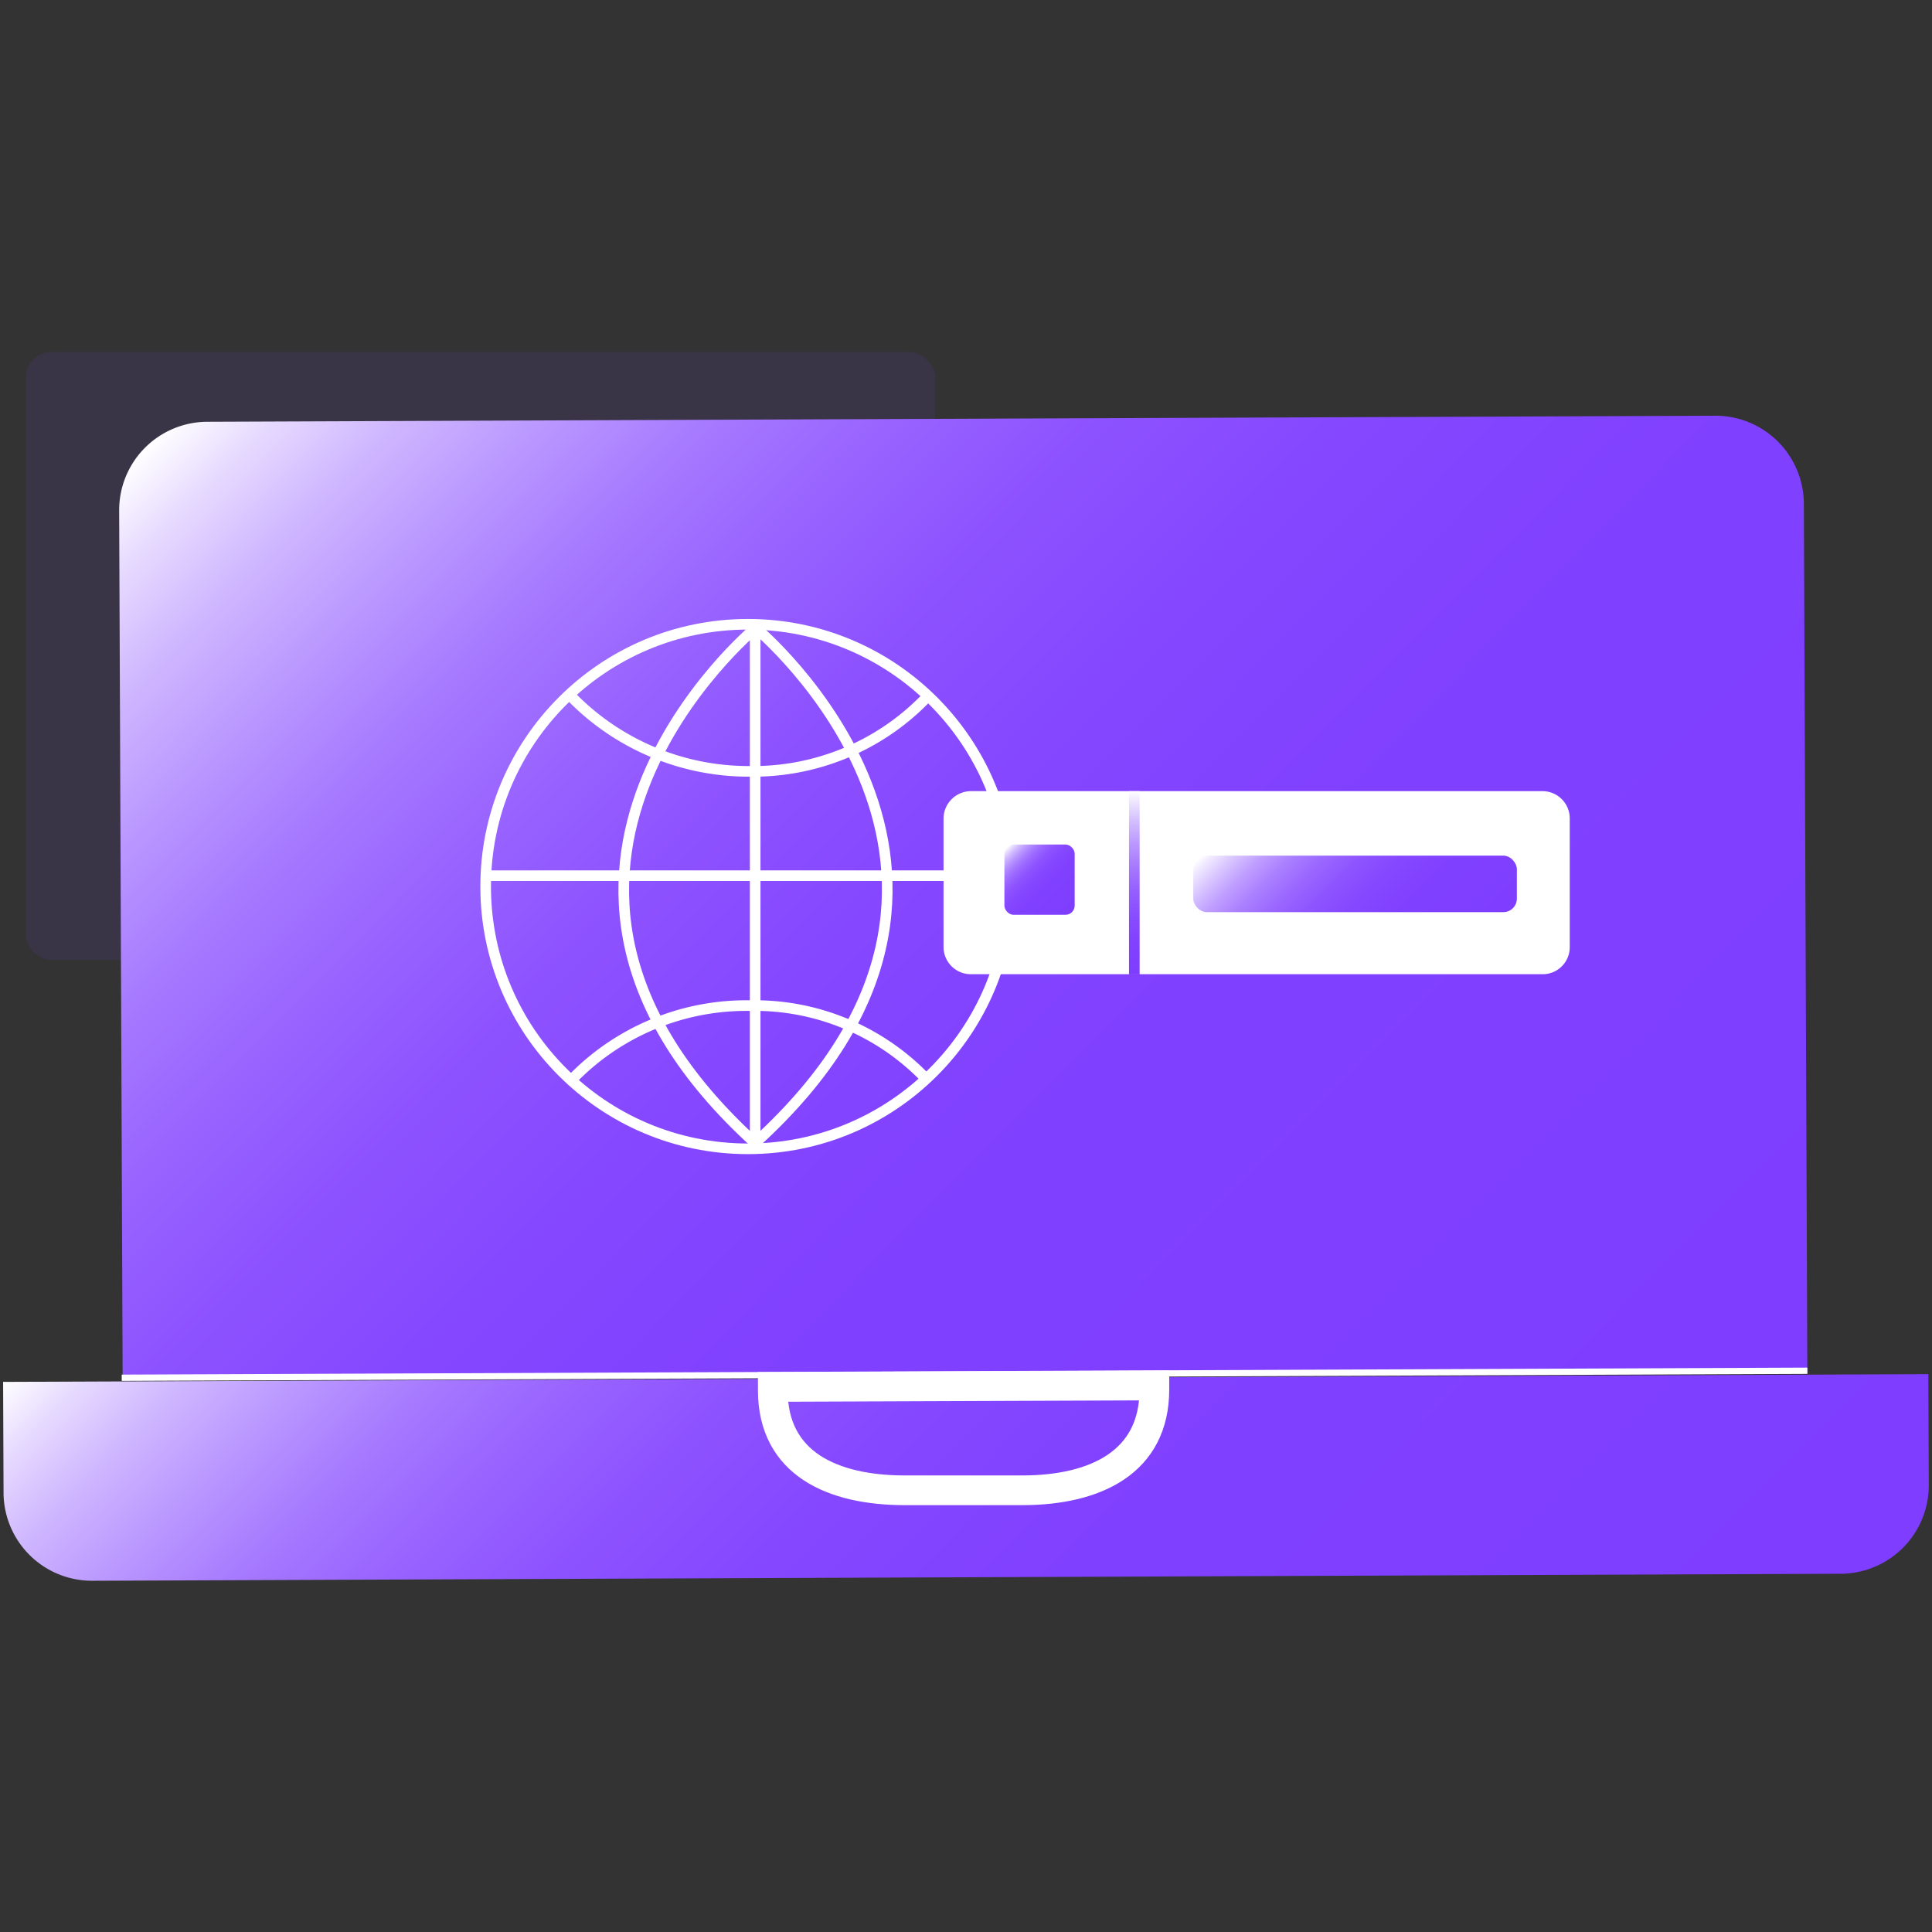 <svg id="图层_1" data-name="图层 1" xmlns="http://www.w3.org/2000/svg" xmlns:xlink="http://www.w3.org/1999/xlink" viewBox="0 0 80 80"><rect x="0" y="0" width="80" height="80" fill="#333333" stroke="none"/><defs><style>.cls-1,.cls-10,.cls-5,.cls-6,.cls-7,.cls-8{fill:none;}.cls-1,.cls-5,.cls-6,.cls-7,.cls-8{stroke:#fff;}.cls-1,.cls-8{stroke-linecap:round;stroke-linejoin:round;}.cls-1{stroke-width:0.64px;}.cls-2{fill:#7f3eff;opacity:0.1;}.cls-3{fill:url(#未命名的渐变_150);}.cls-4{fill:url(#未命名的渐变_150-2);}.cls-10,.cls-5,.cls-6,.cls-7{stroke-miterlimit:10;}.cls-5{stroke-width:1.23px;}.cls-6{stroke-width:0.26px;}.cls-10,.cls-7,.cls-8{stroke-width:0.44px;}.cls-9{fill:#fff;}.cls-10{stroke:url(#未命名的渐变_24);}.cls-11{fill:url(#未命名的渐变_150-3);}.cls-12{fill:url(#未命名的渐变_45);}</style><linearGradient id="未命名的渐变_150" x1="56.17" y1="91.93" x2="2.5" y2="38.26" gradientTransform="translate(10.52 -26.84)" gradientUnits="userSpaceOnUse"><stop offset="0" stop-color="#7f3eff"/><stop offset="0.39" stop-color="#8040ff"/><stop offset="0.54" stop-color="#8547ff"/><stop offset="0.64" stop-color="#8d52ff"/><stop offset="0.72" stop-color="#9863ff"/><stop offset="0.79" stop-color="#a679ff"/><stop offset="0.85" stop-color="#b895ff"/><stop offset="0.91" stop-color="#ceb5ff"/><stop offset="0.96" stop-color="#e6d9ff"/><stop offset="1" stop-color="#fff"/></linearGradient><linearGradient id="未命名的渐变_150-2" x1="50.84" y1="108.38" x2="7.93" y2="65.46" gradientTransform="translate(69.39 149.15) rotate(180)" xlink:href="#未命名的渐变_150"/><linearGradient id="未命名的渐变_24" x1="46.97" y1="40.35" x2="46.97" y2="32.76" gradientUnits="userSpaceOnUse"><stop offset="0" stop-color="#7f3eff"/><stop offset="0.17" stop-color="#8141ff"/><stop offset="0.31" stop-color="#884cff"/><stop offset="0.45" stop-color="#945eff"/><stop offset="0.58" stop-color="#a577ff"/><stop offset="0.71" stop-color="#ba97ff"/><stop offset="0.84" stop-color="#d4bfff"/><stop offset="0.96" stop-color="#f3edff"/><stop offset="1" stop-color="#fff"/></linearGradient><linearGradient id="未命名的渐变_150-3" x1="44.39" y1="37.77" x2="41.7" y2="35.08" gradientTransform="matrix(1, 0, 0, 1, 0, 0)" xlink:href="#未命名的渐变_150"/><linearGradient id="未命名的渐变_45" x1="59.88" y1="40.37" x2="52.34" y2="32.83" gradientUnits="userSpaceOnUse"><stop offset="0" stop-color="#7f3eff"/><stop offset="0.3" stop-color="#8040ff"/><stop offset="0.45" stop-color="#8648ff"/><stop offset="0.56" stop-color="#8e55ff"/><stop offset="0.66" stop-color="#9b68ff"/><stop offset="0.75" stop-color="#ab80ff"/><stop offset="0.83" stop-color="#bf9eff"/><stop offset="0.9" stop-color="#d6c2ff"/><stop offset="0.97" stop-color="#f1eaff"/><stop offset="1" stop-color="#fff"/></linearGradient></defs><title>1</title><path class="cls-1" d="M52,49.07a3.89,3.89,0,0,1-6,4.75"/><polyline class="cls-1" points="51.7 49.83 52.28 49.07 53.28 49.54"/><rect class="cls-2" x="1.07" y="14.58" width="37.65" height="25.17" rx="1.05"/><path class="cls-3" d="M8.62,17.34H71.1A3.66,3.66,0,0,1,74.76,21V57a0,0,0,0,1,0,0H5a0,0,0,0,1,0,0V21a3.66,3.66,0,0,1,3.66-3.66Z" transform="translate(-0.15 0.16) rotate(-0.23)"/><path class="cls-4" d="M3.81,57h72.4a3.66,3.66,0,0,1,3.66,3.66v4.59a0,0,0,0,1,0,0H.15a0,0,0,0,1,0,0V60.69A3.66,3.66,0,0,1,3.81,57Z" transform="translate(80.26 122.15) rotate(179.77)"/><path class="cls-5" d="M32,57.43l15.8-.06v.17c0,3-2.42,4.16-5.44,4.17l-4.89,0c-3,0-5.46-1.11-5.47-4.12Z"/><line class="cls-6" x1="5.04" y1="57.05" x2="74.84" y2="56.76"/><circle class="cls-7" cx="30.97" cy="36.71" r="10.86"/><path class="cls-8" d="M31.29,26S19,36.19,31.29,47.35"/><path class="cls-8" d="M31.29,26s12.26,10.15,0,21.31"/><line class="cls-8" x1="20.33" y1="36.26" x2="41.79" y2="36.26"/><path class="cls-8" d="M38.25,29a9.94,9.94,0,0,1-7.2,2.94,10.26,10.26,0,0,1-7.3-3"/><path class="cls-8" d="M38.2,44.52a9.82,9.82,0,0,0-7.15-2.88,10.05,10.05,0,0,0-7.24,2.93"/><path class="cls-9" d="M63.9,40.34H40.2a1.13,1.13,0,0,1-1.13-1.13V33.89a1.14,1.14,0,0,1,1.13-1.13H63.9A1.13,1.13,0,0,1,65,33.89v5.32A1.12,1.12,0,0,1,63.9,40.34Z"/><line class="cls-10" x1="46.97" y1="40.35" x2="46.97" y2="32.76"/><rect class="cls-11" x="41.59" y="34.97" width="2.91" height="2.91" rx="0.38"/><line class="cls-8" x1="31.27" y1="26.08" x2="31.27" y2="47.35"/><rect class="cls-12" x="49.41" y="35.43" width="13.4" height="2.34" rx="0.56"/></svg>